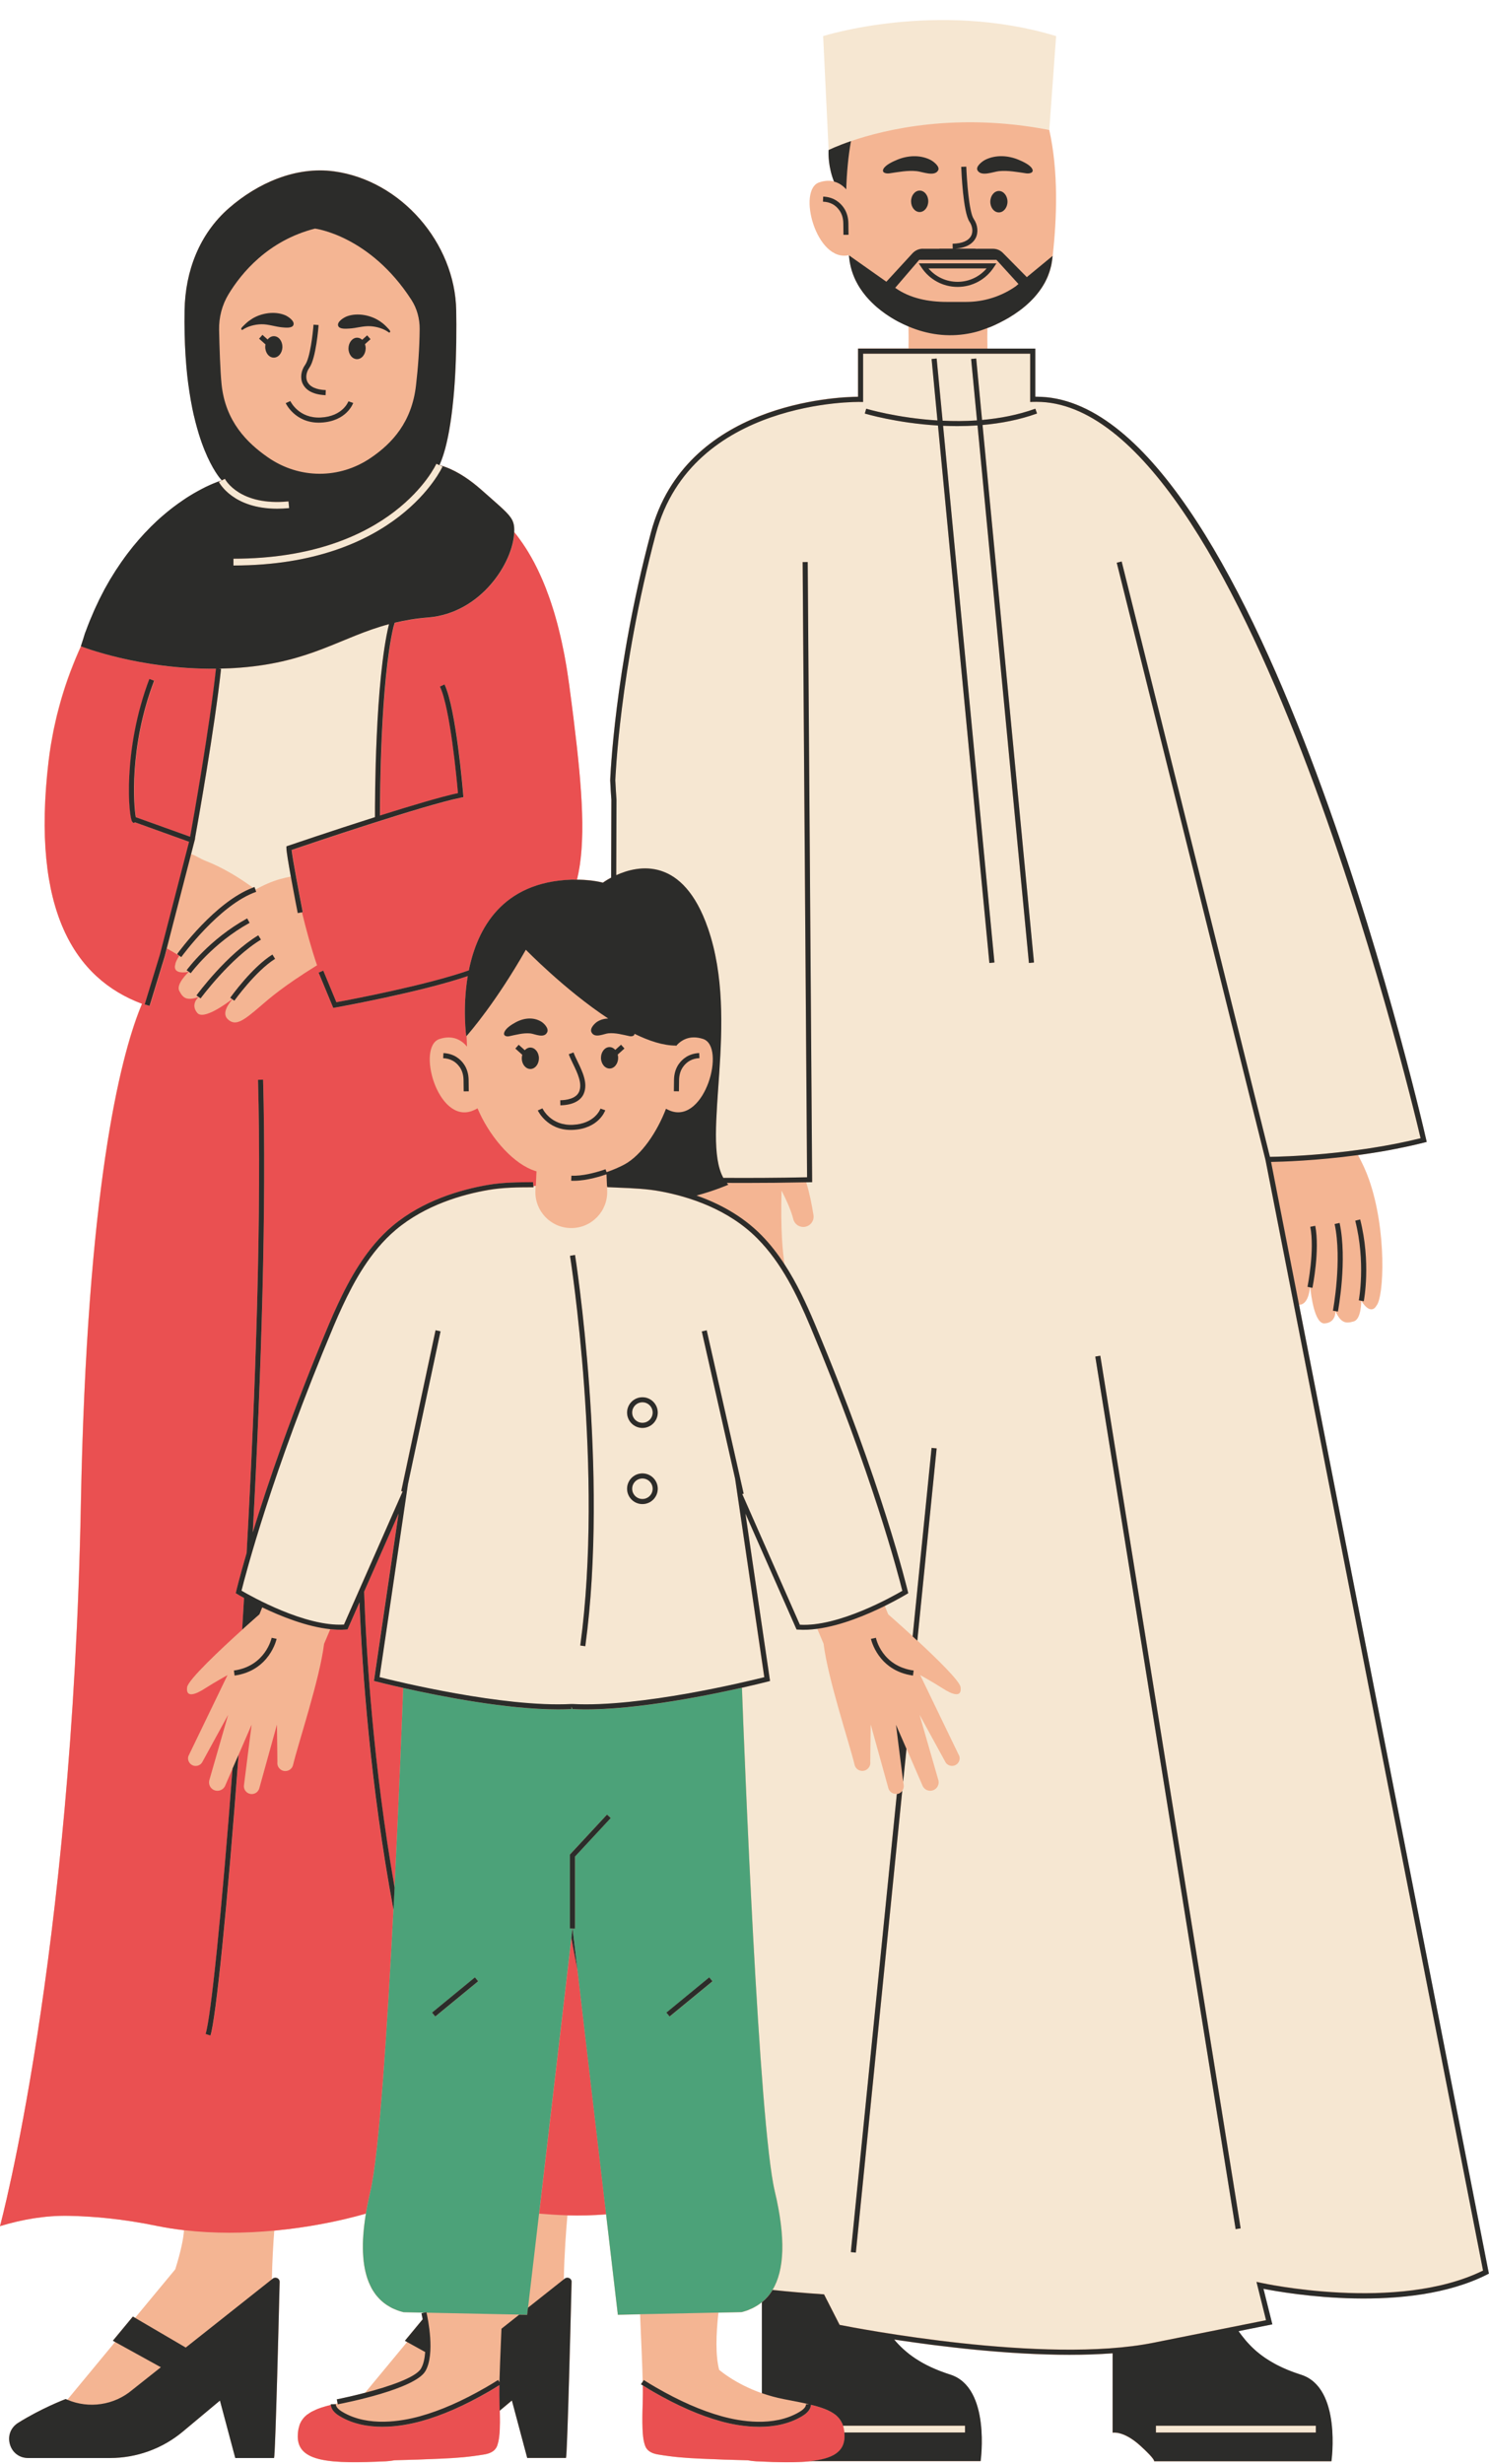 <?xml version="1.0" encoding="UTF-8"?><svg xmlns="http://www.w3.org/2000/svg" xmlns:xlink="http://www.w3.org/1999/xlink" height="504.5" preserveAspectRatio="xMidYMid meet" version="1.0" viewBox="0.0 -4.1 305.0 504.5" width="305.0" zoomAndPan="magnify"><g id="change1_1"><path d="M266.09,263.05c1.74-0.03,2.14-2.57,2.24-3.57l0.06,0.01c0.16,1.62,0.88,7.49,2.94,7.36 c2.39-0.16,2.21-2.51,2.21-2.52c1.15,2.52,2.16,2.57,3.75,2.11c1.59-0.45,1.54-4.21,1.54-4.22c2.06,3.21,3.09,1.03,3.09,1.03 c1.6-1.69,2.17-15.54-1.53-25.95c-0.63-1.78-1.41-3.42-2.23-4.92c4.31-0.58,8.98-1.4,13.58-2.57l0.49-0.12l-0.11-0.5 c-1.43-6.25-35.34-152.07-79.79-152.07c-0.09,0-0.18,0-0.27,0v-9.86h-9.8c-0.04-1.65-0.02-3.14,0-4.2c0.27-0.1,0.54-0.18,0.81-0.3 c0.54-0.23,1.09-0.49,1.63-0.76c5.22-2.59,10.12-6.85,10.84-12.95c0.01-0.11,0.03-0.23,0.04-0.35c0.02-0.15,0.03-0.3,0.05-0.45 c0.85-7.55,1.21-17.28-0.71-25.77l-20.14-9.19L169.73,26.6c0,0-0.26,3,1.11,6.45c-0.83-0.21-1.83-0.21-3.01,0.18 c-4.63,1.5-0.65,16.46,6.07,14.91c0.02,0.23,0.05,0.47,0.07,0.7c0.24,2.19,1.01,4.18,2.13,5.94c0.38,0.59,0.79,1.15,1.24,1.69 c0.67,0.81,1.43,1.56,2.23,2.26c0.54,0.46,1.1,0.9,1.68,1.31c0.87,0.62,1.78,1.18,2.71,1.67c0.7,0.37,1.41,0.7,2.12,1 c0.03,1.07,0.05,2.7,0.01,4.52h-10.34v9.87c-4.46,0.04-35.37,1.32-42.43,27.8c-7.49,28.08-8.33,50.44-8.34,50.7 c0.06,1.41,0.14,2.76,0.24,4.04l-0.05,15.91c-1.05,0.56-1.68,1.03-1.68,1.03c-1.6-0.4-3.38-0.6-5.32-0.61 c2.13-8.73,0.9-21.16-1.6-39.87c-2.19-16.4-6.78-25.84-11.24-31.27c0.1-2.98-0.72-3.35-6.83-8.76c-2.14-1.89-5.25-4.13-8.48-4.96 c2.27-4.96,3.7-15.93,3.43-31.72c-0.24-13.74-11.28-26.58-25.04-28.44c-7.86-1.06-15.66,2.43-21.5,7.52 c-6.09,5.31-8.97,12.95-9.1,20.93c-0.46,26.72,7.64,34.82,7.66,34.85h-0.01c-0.16,0.05-19.85,5.76-28.91,33.94 c-3.07,6.72-5.56,14.58-6.62,23.51c-3.62,30.61,5.39,44.53,19.15,49.66c-0.14,0.32-0.27,0.65-0.41,0.99 c-4.05,10.18-10.9,36.78-12.13,101.59C14.79,397.02,0,451.67,0,451.67c4.57-1.38,9.28-2.2,14.06-2.11c4.77,0.09,10.96,0.59,18,2.05 c1.84,0.38,3.73,0.67,5.63,0.89c-0.12,1.78-0.63,4.29-1.79,8.01l-8.22,9.92l-0.45-0.27l-4.1,4.95l0.46,0.26L13.8,487.2 c-0.05-0.02-0.1-0.03-0.14-0.05l-0.2-0.09l-0.2,0.08c-0.05,0.02-4.8,1.83-9.54,4.8c-1.52,0.95-2.18,2.67-1.68,4.39 c0.49,1.71,1.95,2.81,3.73,2.81h16.77c5.45,0,10.75-1.92,14.93-5.42l7.59-6.34l3.14,11.76h7.94l0.06-0.45 c0.01-0.08,0.28-2.32,1.09-35.55c0.01-0.35-0.18-0.66-0.49-0.82c-0.31-0.15-0.67-0.12-0.94,0.1l-0.17,0.13 c0.07-3.63,0.27-7.11,0.49-9.95c6.9-0.65,13.4-1.94,18.75-3.47c-2.01,12.11,0.96,18.48,7.71,20.17l4.18,0.09l-0.5,0.12 c0,0.02,0.11,0.49,0.25,1.22l-3.64,4.4l0.46,0.26l-8.62,10.41c-2.29,0.6-4.41,1.06-5.78,1.33l0.16,0.83 c-0.3,0.06-0.58,0.13-0.87,0.2h-0.52c0,0.04,0.01,0.08,0.02,0.12c-0.42,0.1-0.81,0.21-1.19,0.32c-0.02,0.01-0.04,0.01-0.06,0.02 c-0.5,0.14-0.96,0.3-1.39,0.46c-0.03,0.01-0.05,0.02-0.08,0.03c-0.43,0.17-0.82,0.34-1.18,0.54c-0.04,0.02-0.09,0.05-0.13,0.07 c-0.33,0.19-0.64,0.38-0.91,0.6c-0.02,0.02-0.04,0.03-0.06,0.04c-0.28,0.23-0.51,0.48-0.73,0.75c-0.04,0.05-0.07,0.1-0.11,0.15 c-0.19,0.26-0.36,0.54-0.49,0.85c-0.01,0.02-0.02,0.03-0.03,0.05c-0.13,0.32-0.23,0.68-0.3,1.05c-0.02,0.09-0.03,0.18-0.05,0.27 c-0.06,0.39-0.1,0.8-0.1,1.26c0,5.31,6.78,5.62,18.07,5.09c0.62-0.03,1.2-0.11,1.76-0.21c3.18-0.08,6.35-0.18,9.53-0.33 c3.4-0.16,5.38-0.3,8.74-0.84c1.19-0.19,2.35-0.63,2.77-1.87c0.38-1.11,0.47-2.32,0.51-3.48c0.01-0.42,0.02-0.81,0.03-1.19 c0-0.07,0-0.13,0-0.2c0-0.31,0-0.62,0-0.92v-0.01c0-0.44-0.01-0.87-0.02-1.3l2.5-2.09l3.14,11.76h7.94l0.06-0.45 c0.01-0.08,0.28-2.32,1.09-35.55c0.01-0.35-0.18-0.66-0.49-0.82c-0.31-0.15-0.67-0.12-0.94,0.1l-0.17,0.13 c0.1-5.12,0.46-9.95,0.74-13.08c2.58,0.07,5.22,0.01,7.91-0.21l2.41,20.57l4.56-0.1c0.26,5.76,0.48,11.17,0.54,13.76l-0.37,0.56 c0.12,0.08,0.25,0.15,0.38,0.23c0.04,2.74-0.07,4.49-0.09,6.49v0.01c0,0.3,0,0.61,0,0.92c0,0.07,0,0.13,0,0.2 c0,0.38,0.01,0.77,0.03,1.19c0.04,1.16,0.13,2.37,0.51,3.48c0.42,1.24,1.58,1.68,2.77,1.87c3.36,0.54,5.35,0.68,8.74,0.84 c3.17,0.15,6.35,0.25,9.53,0.33c0.57,0.1,1.14,0.18,1.76,0.21c4.43,0.21,8.15,0.28,11.05-0.02h34.89c0,0,2.13-15.06-6.2-17.71 c-5.95-1.9-9.18-4.43-11.51-7.2c9.41,1.44,23.13,3.13,35.88,3.13c3.03,0,6.01-0.1,8.86-0.31v16.26c0,0,2.2-0.49,5.67,2.66 c3.16,2.87,2.83,3.19,2.83,3.19h36.32c0,0,2.13-15.06-6.2-17.71c-7.18-2.29-10.4-5.5-12.86-8.96l6.93-1.39l-1.82-7.28 c4.81,0.95,29.62,5.28,45.82-2.93l0.35-0.18L266.09,263.05z M117.04,392.63l0.22-1.9h0.04l0.99,8.45 C117.87,397.14,117.46,394.96,117.04,392.63z M156.06,485.88c-5.55-1.95-8.74-4.79-8.75-4.79c-0.78-3.01-0.64-7.25-0.15-11.69 l4.75-0.1c1.61-0.4,2.99-1.09,4.15-2.03V485.88z" fill="#F4B593"/></g><g id="change2_1"><path d="M236.77,492.54h32.76v1.39h-32.76V492.54z M172.85,493.2c0.02,0.09,0.03,0.18,0.05,0.27 c0.02,0.15,0.05,0.3,0.06,0.47h24.72v-1.39h-24.99C172.75,492.75,172.81,492.97,172.85,493.2z M52.12,177.49l0.17,0.49 c0.02,0.01,0.04,0.03,0.05,0.04c0.85-0.46,1.71-0.9,2.59-1.27c1.55-0.67,3.11-1.1,4.64-1.38c-0.48-2.67-0.9-5.17-0.9-5.81v-0.37 l0.35-0.12c0.15-0.05,8.81-3.01,17.79-5.86c-0.01-3.43,0.03-27.87,2.87-39.51c-9.82,2.62-15.88,7.76-30.41,8.9 c-1.48,0.12-2.94,0.18-4.37,0.21c0,0.01,0,0.01,0,0.02l0.38,0.04c-1.31,12.17-4.78,31.61-5.34,34.71l0.03,0.01l-0.82,3.18 c1.03,0.31,1.78,0.92,2.94,1.37c3.42,1.33,6.77,3.34,9.71,5.49C51.91,177.58,52.02,177.53,52.12,177.49z M174.31,24.79 c7.04-2.41,21.71-5.94,40.61-2.28c0,0,0,0,0.01,0l1.4-19.22c-24.39-7.4-47.72,0-47.72,0l1.12,23.34 C169.73,26.63,171.35,25.81,174.31,24.79z M303.8,460.74c-17.59,8.65-45.31,2.55-45.59,2.49l-0.82-0.18l1.96,7.85l-23.08,4.62 c-22.32,4.46-60.83-2.98-64.27-3.66l-3.19-6.25l-0.3-0.02c-3.61-0.24-7.03-0.54-10.24-0.88c2.43-4.04,2.73-10.64,0.45-20.19 c-3.31-13.86-6.26-90.49-6.73-103.1c3.2-0.72,5.23-1.24,5.3-1.26l0.45-0.12l-5.04-34.27l10.35,23.45l0.12,0.28l0.31,0.02 c1.25,0.09,2.57,0.02,3.92-0.16l1.3,3.08c0.89,7.24,5.33,20.5,6.35,24.78c0.17,0.73,0.81,1.24,1.56,1.25 c0.99,0.01,1.77-0.85,1.65-1.83l0.09-7.68l3.64,13.12c0.24,0.73,0.96,1.17,1.72,1.08l-9.42,93.78l1.04,0.1l9.5-94.54 c0.25-0.35,0.36-0.79,0.27-1.25l-0.08-0.61l0.67-6.71l3.33,7.68c0.4,0.76,1.28,1.11,2.09,0.83c0.91-0.31,1.39-1.31,1.06-2.22 l-3.81-13.24l5.34,9.76c0.4,0.61,1.17,0.86,1.85,0.61c0.77-0.28,1.19-1.11,0.96-1.9l-8.02-16.6c0,0,2.7,1.49,4.62,2.73 c1.92,1.24,3.96,2.01,3.65-0.26c-0.18-1.27-4.82-5.8-8.86-9.54l3.96-39.37l-1.04-0.1l-3.88,38.59c-2.75-2.52-5.01-4.49-5.01-4.49 l-0.69-1.72c2.54-1.25,4.28-2.29,4.47-2.41l0.32-0.2l-0.09-0.37c-0.05-0.22-5.29-22.12-19.04-54.76c-1.74-4.12-3.69-8.34-6.21-12.2 c-0.36-2.62-0.81-6.64-0.6-15.1c1.04,2.03,1.99,4.17,2.41,5.87c0.27,1.06,1.3,1.73,2.38,1.56c1.15-0.19,1.93-1.26,1.75-2.41 c-0.33-2.07-0.79-4.45-1.48-6.71c0.23,0,0.46,0,0.69-0.01l0.51-0.01l-0.91-126.97l-1.04,0.01l0.91,125.95 c-6.23,0.14-12.34,0.15-17.16,0.12c-4.61-8.41,3.45-31.93-3.12-51.03c-5.11-14.86-14.27-13-18.81-10.94l0.05-15.43 c-0.1-1.3-0.18-2.64-0.24-4c0.01-0.22,0.85-22.48,8.3-50.43c7.37-27.62,41.57-27.04,41.93-27.03l0.53,0.01v-9.89h34.22v9.89 l0.54-0.02c0.25-0.01,0.51-0.01,0.76-0.01c42.37,0,76.42,141.21,78.67,150.77c-13.86,3.43-28.29,3.78-30.86,3.81l-30.37-121.89 l-1.01,0.25l30.47,122.28L303.8,460.74z M201.27,82.91c3.7-0.32,7.51-1.03,11.16-2.35l-0.35-0.98c-3.56,1.28-7.28,1.98-10.91,2.3 l-1.2-12.58l-1.04,0.1l1.2,12.57c-2.42,0.16-4.8,0.16-7.04,0.06l-1.22-12.73l-1.04,0.1l1.2,12.58c-8.26-0.51-14.48-2.37-14.59-2.4 l-0.3,0.99c0.11,0.03,6.51,1.95,14.99,2.45l10.52,110.04l1.04-0.1L193.17,83.07c0.96,0.04,1.93,0.07,2.92,0.07 c1.35,0,2.73-0.04,4.13-0.14l10.53,110.06l1.04-0.1L201.27,82.91z M254.14,452.11l-28.75-178.65l-1.03,0.17l28.75,178.65 L254.14,452.11z M156.52,339.32c-3.42,0.86-25.48,6.23-39.25,5.49h-0.31c-13.77,0.74-35.82-4.64-39.25-5.5l5.82-39.53l6.67-31.27 l-1.02-0.22l-7.03,32.94l0.29,0.06l-12.02,27.26c-7.9,0.47-18.96-5.76-20.99-6.94c0.75-3.01,6.16-23.98,18.9-54.23 c0.56-1.33,1.15-2.66,1.76-3.97c2.33-4.97,5.67-11.25,10.96-15.7c6.04-5.08,13.65-7.24,18.98-8.15c3.04-0.52,5.99-0.53,9.12-0.55 h0.09l-0.02-0.27c0.16-0.01,0.33-0.02,0.49-0.03l-0.04,0.94c-0.18,4.19,3.16,7.68,7.35,7.68s7.53-3.49,7.35-7.68l-0.04-0.96 c0.02,0,0.03,0,0.04,0l-0.01,0.28c0.83,0.04,1.66,0.08,2.49,0.11c2.79,0.12,5.67,0.24,8.44,0.75c5.75,1.06,13.88,3.61,19.88,9.69 c4.96,5.02,8.1,11.56,10.76,17.87c12.74,30.24,18.15,51.22,18.9,54.23c-2.03,1.19-13.08,7.42-20.99,6.94l-11.8-26.76l0.29-0.07 l-7.57-33.45l-1.01,0.23l6.83,30.17L156.52,339.32z M117.79,252.84l-1.03,0.17c0.07,0.44,6.95,44.24,2.1,79.79l1.03,0.14 C124.76,297.24,117.86,253.29,117.79,252.84z M134.73,300.7c0-1.73-1.41-3.14-3.14-3.14c-1.73,0-3.14,1.41-3.14,3.14 c0,1.73,1.41,3.14,3.14,3.14C133.32,303.84,134.73,302.43,134.73,300.7z M134.73,285.11c0-1.73-1.41-3.14-3.14-3.14 c-1.73,0-3.14,1.41-3.14,3.14c0,1.73,1.41,3.14,3.14,3.14C133.32,288.25,134.73,286.84,134.73,285.11z M131.59,283 c-1.16,0-2.1,0.94-2.1,2.1c0,1.16,0.94,2.1,2.1,2.1c1.16,0,2.1-0.94,2.1-2.1C133.69,283.95,132.75,283,131.59,283z M131.59,298.6 c-1.16,0-2.1,0.94-2.1,2.1c0,1.16,0.94,2.1,2.1,2.1c1.16,0,2.1-0.94,2.1-2.1C133.69,299.54,132.75,298.6,131.59,298.6z M47.84,111.68c33.56-0.01,42.74-20.06,42.83-20.26l-0.63-0.28l-0.64-0.28c-0.09,0.19-8.95,19.42-41.56,19.43V111.68z M56.78,100.08 c0.78,0,1.6-0.04,2.47-0.12l-0.13-1.38c-9.97,0.97-12.91-4.39-13.03-4.62l-0.62,0.32l-0.61,0.31 C44.98,94.83,47.78,100.08,56.78,100.08z" fill="#F6E7D2"/></g><g id="change3_1"><path d="M118.29,399.18l5.88,50.07c-2.69,0.22-5.33,0.28-7.91,0.21c-1.98-0.06-3.92-0.19-5.83-0.35l6.62-56.49 c0,0.01,0,0.01,0,0.02c0.2,1.15,0.41,2.25,0.61,3.33c0.02,0.07,0.03,0.13,0.04,0.19C117.9,397.2,118.09,398.21,118.29,399.18z M97.81,222.81c-0.31,0.19-0.66,0.37-1.07,0.52c-7.1,2.71-11.49-13.16-6.71-14.71c2.86-0.93,4.65,0.37,5.63,1.56 c-0.04-0.72-0.07-1.45-0.09-2.17c-0.04,0.05-0.07,0.08-0.07,0.08s-0.8-5.72,0.31-12.33c-9.71,3.3-26.32,6.3-27.14,6.44l-0.41,0.07 l-3-7.23l0.96-0.4l2.68,6.46c2.73-0.5,18.33-3.44,27.13-6.52c1.72-8.54,6.82-18.07,21-18.57c0.4-0.01,0.77,0.01,1.16,0.01 c1.86-7.62,1.15-18.07-0.71-33.05c0-0.03-0.01-0.07-0.01-0.1c-0.13-1.06-0.27-2.14-0.41-3.24c0-0.02,0-0.03-0.01-0.05 c-0.15-1.12-0.3-2.27-0.45-3.43c-0.15-1.1-0.31-2.16-0.47-3.2c-0.06-0.34-0.12-0.67-0.17-1c-0.12-0.68-0.24-1.36-0.36-2.02 c-0.07-0.38-0.15-0.75-0.23-1.12c-0.12-0.58-0.24-1.16-0.36-1.73c-0.08-0.38-0.17-0.75-0.26-1.12c-0.13-0.53-0.25-1.05-0.38-1.56 c-0.09-0.36-0.19-0.72-0.28-1.08c-0.13-0.5-0.27-0.98-0.41-1.46c-0.1-0.33-0.2-0.67-0.3-1c-0.15-0.48-0.3-0.94-0.45-1.4 c-0.1-0.3-0.19-0.6-0.3-0.89c-0.17-0.5-0.35-0.97-0.53-1.44c-0.09-0.23-0.17-0.47-0.25-0.69c-0.26-0.66-0.52-1.3-0.79-1.92 c-0.11-0.26-0.23-0.51-0.34-0.76c-0.16-0.36-0.32-0.72-0.49-1.06c-0.14-0.28-0.27-0.55-0.41-0.83c-0.15-0.29-0.29-0.58-0.44-0.86 c-0.15-0.28-0.3-0.55-0.45-0.82c-0.14-0.25-0.28-0.5-0.42-0.73c-0.16-0.27-0.31-0.53-0.47-0.79c-0.13-0.21-0.26-0.42-0.4-0.63 c-0.16-0.26-0.33-0.51-0.5-0.75c-0.12-0.18-0.25-0.36-0.37-0.53c-0.17-0.25-0.35-0.5-0.52-0.73c-0.1-0.14-0.21-0.27-0.31-0.41 c-0.19-0.25-0.39-0.5-0.58-0.74c-0.2,6.17-6.79,16.58-17.64,17.46c-2.53,0.2-4.76,0.59-6.84,1.08c-0.09,0.3-0.19,0.6-0.27,0.91 c-2.61,11.23-2.75,34.29-2.75,38.56c6.25-1.98,12.49-3.84,15.98-4.59c-0.24-2.78-1.61-17.43-3.69-21.8l0.94-0.45 c2.38,4.99,3.77,21.9,3.83,22.62l0.04,0.46l-0.45,0.09c-7.61,1.52-31.45,9.6-34.75,10.72c0.21,2,1.68,9.71,2.28,12.73l-0.18,0.04 c0.85,3.5,1.89,7.34,3.08,10.82c-6.99,4.34-9.68,6.72-11.53,8.31c-3.59,3.09-5.18,4.26-6.78,2.71c-1.29-1.25,0.31-3.3,0.98-4.05 l-0.05-0.04c-1.26,0.96-5.91,4.36-7.17,2.8c-1.47-1.8,0.32-3.24,0.32-3.24c-2.55,0.86-3.26,0.17-3.99-1.26 c-0.73-1.43,1.97-3.9,1.97-3.9c-3.65,0.67-2.78-1.51-2.78-1.51c0.02-0.38,0.32-1.01,0.82-1.77c-0.76-0.46-1.6-0.96-2.53-1.49 l-0.41,1.6l-3.11,10.17l-1-0.3l3.1-10.15l5.99-23.14l-11.02-3.97c-0.02,0.01-0.04,0.02-0.06,0.02l-0.31,0.1l-0.25-0.25 c-0.73-0.77-2.04-14.65,3.51-29.25l0.97,0.37c-5.2,13.65-4.16,25.79-3.75,27.94l11.13,4c0.65-3.6,4.01-22.48,5.29-34.39 c-15.62,0.15-27.58-4.56-27.68-4.6c-0.37,0.81-0.73,1.64-1.08,2.48c-0.03,0.08-0.06,0.16-0.1,0.24c-0.31,0.76-0.62,1.54-0.92,2.32 c-0.06,0.15-0.11,0.3-0.17,0.45c-0.27,0.72-0.53,1.46-0.78,2.2c-0.07,0.21-0.14,0.42-0.21,0.63c-0.23,0.69-0.44,1.4-0.66,2.11 c-0.08,0.26-0.16,0.53-0.23,0.79c-0.19,0.67-0.37,1.36-0.55,2.05c-0.08,0.31-0.16,0.61-0.24,0.92c-0.16,0.67-0.31,1.36-0.46,2.04 c-0.07,0.33-0.15,0.66-0.22,1c-0.14,0.71-0.27,1.44-0.4,2.17c-0.05,0.31-0.12,0.62-0.17,0.94c-0.17,1.05-0.32,2.11-0.45,3.19 c-3.62,30.61,5.39,44.53,19.15,49.66c-0.14,0.32-0.27,0.65-0.41,0.99c-4.05,10.18-10.9,36.78-12.13,101.59 C14.79,397.02,0,451.67,0,451.67c4.57-1.38,9.28-2.2,14.06-2.11c4.77,0.09,10.96,0.59,18,2.05c0.93,0.19,1.87,0.36,2.82,0.51 c0.93,0.15,1.87,0.27,2.81,0.38c6.13,0.72,12.46,0.65,18.5,0.09c0.85-0.08,1.69-0.17,2.53-0.27c0.03,0,0.05-0.01,0.08-0.01 c4.18-0.5,8.17-1.22,11.8-2.07c0.06-0.02,0.13-0.03,0.2-0.05c0.67-0.16,1.32-0.32,1.96-0.49c0.09-0.02,0.18-0.05,0.28-0.07 c0.65-0.17,1.29-0.34,1.91-0.52c0.24-1.45,0.54-2.96,0.92-4.57c1.79-7.51,3.48-33.44,4.72-57.63c-4.75-25.34-6.4-48.87-6.97-62.95 l-2.45,5.56l-0.31,0.02c-1.03,0.08-2.11,0.04-3.21-0.07l-1.27,3c-0.89,7.23-5.34,20.5-6.35,24.78c-0.17,0.73-0.81,1.24-1.56,1.25 c-0.99,0.02-1.77-0.84-1.65-1.83l-0.09-7.68l-3.64,13.12c-0.25,0.75-1,1.2-1.77,1.08c-0.91-0.14-1.51-1.01-1.33-1.91l1.55-12.27 l-2.65,6.11c-2.28,30.92-4.68,54.29-5.77,57.51l-0.99-0.33c1.05-3.1,3.32-25,5.52-54.33l-1.58,3.65c-0.4,0.75-1.29,1.1-2.09,0.83 c-0.91-0.31-1.39-1.31-1.06-2.22l3.81-13.24l-5.34,9.76c-0.4,0.61-1.17,0.86-1.85,0.61c-0.77-0.29-1.19-1.12-0.96-1.9l8.02-16.6 c0,0-2.7,1.49-4.62,2.73c-1.92,1.24-3.96,2.01-3.65-0.26c0.21-1.54,6.97-7.86,11.28-11.76c0.13-2.15,0.27-4.31,0.39-6.49 c-0.78-0.44-1.28-0.74-1.38-0.79l-0.32-0.2l0.09-0.37c0.02-0.08,0.69-2.87,2.14-7.87c1.87-33.89,3.08-70.01,2.33-96.86l1.04-0.03 c0.72,25.75-0.36,60.01-2.11,92.68c2.95-9.63,7.97-24.48,15.63-42.68c0.57-1.35,1.16-2.69,1.78-4.01 c2.37-5.07,5.79-11.48,11.23-16.06c6.22-5.23,14.02-7.45,19.48-8.38c3.12-0.54,6.12-0.55,9.29-0.57l0.07,0.77 c0.16-0.01,0.33-0.02,0.49-0.03l0.13-2.91l0.06-0.02c-0.38-0.14-0.75-0.25-1.13-0.41C104.46,233.51,100.07,228.19,97.81,222.81z M102.4,490.77v-0.01c0-0.44-0.01-0.86-0.02-1.29c-0.01-0.44-0.02-0.88-0.03-1.33c-0.03-1.13-0.05-2.36-0.03-3.91 c-0.73,0.46-1.46,0.91-2.21,1.34c-4.98,2.87-9.49,4.84-13.79,6.04c-1.97,0.55-4.85,1.15-7.95,1.15c-2.9,0-5.99-0.53-8.7-2.14 c-0.45-0.27-1.77-1.06-1.87-2.35c-0.41,0.1-0.82,0.2-1.19,0.31c-0.02,0.01-0.04,0.01-0.06,0.02c-0.5,0.14-0.96,0.3-1.39,0.46 c-0.03,0.01-0.05,0.02-0.08,0.03c-0.25,0.1-0.47,0.21-0.69,0.32c-0.16,0.07-0.33,0.14-0.48,0.22c-0.04,0.02-0.09,0.05-0.13,0.07 c-0.21,0.12-0.39,0.25-0.58,0.38c-0.11,0.07-0.23,0.14-0.33,0.22c-0.02,0.02-0.04,0.03-0.06,0.04c-0.28,0.23-0.51,0.48-0.73,0.75 c-0.04,0.05-0.07,0.1-0.11,0.15c-0.19,0.26-0.36,0.54-0.49,0.85c-0.01,0.02-0.02,0.03-0.03,0.05c-0.08,0.19-0.13,0.42-0.18,0.64 c-0.04,0.14-0.09,0.27-0.12,0.41c-0.02,0.09-0.03,0.18-0.05,0.27c-0.06,0.39-0.1,0.8-0.1,1.26c0,5.31,6.78,5.62,18.07,5.09 c0.62-0.03,1.2-0.11,1.76-0.21c3.18-0.08,6.35-0.18,9.53-0.33c3.4-0.16,5.38-0.3,8.74-0.84c1.19-0.19,2.35-0.63,2.77-1.87 c0.38-1.11,0.47-2.32,0.51-3.48c0.01-0.42,0.02-0.81,0.03-1.18c0-0.07,0-0.13,0-0.2c0-0.01,0-0.01,0-0.02 c-0.01-0.3-0.01-0.61-0.01-0.9V490.77z M172.9,493.47c-0.01-0.09-0.03-0.18-0.05-0.27c-0.07-0.38-0.17-0.73-0.3-1.05 c-0.01-0.02-0.02-0.03-0.03-0.05c-0.13-0.31-0.3-0.59-0.49-0.85c-0.04-0.05-0.07-0.1-0.11-0.15c-0.21-0.27-0.45-0.52-0.73-0.75 c-0.02-0.02-0.04-0.03-0.06-0.04c-0.27-0.22-0.58-0.42-0.91-0.6c-0.04-0.02-0.09-0.05-0.13-0.07c-0.36-0.19-0.75-0.37-1.18-0.54 c-0.03-0.01-0.05-0.02-0.08-0.03c-0.43-0.16-0.89-0.32-1.39-0.46c-0.02-0.01-0.04-0.01-0.06-0.02c-0.4-0.11-0.83-0.22-1.27-0.33 c-0.08,1.3-1.42,2.1-1.87,2.37c-2.71,1.61-5.8,2.14-8.7,2.14c-3.1,0-5.98-0.61-7.95-1.15c-4.3-1.19-8.81-3.17-13.79-6.04 c-0.72-0.41-1.42-0.85-2.12-1.29c0,0.01,0,0.01,0,0.02c0.01,0.38,0.01,0.74,0.01,1.08c0,0.17,0,0.33,0,0.49c0,0.21,0,0.42-0.01,0.61 c0,0.15,0,0.3-0.01,0.44c-0.01,0.31-0.01,0.6-0.02,0.89c0,0.05,0,0.11,0,0.16c-0.01,0.39-0.02,0.76-0.03,1.14 c0,0.11-0.01,0.22-0.01,0.33c0,0.18-0.01,0.37-0.01,0.55c-0.01,0.26-0.01,0.52-0.01,0.78v0.01c0,0.29,0,0.59,0,0.9 c0,0.01,0,0.01,0,0.02c0,0.07,0,0.13,0,0.2c0,0.38,0.01,0.77,0.03,1.18c0.04,1.16,0.13,2.37,0.51,3.48 c0.42,1.24,1.58,1.68,2.77,1.87c3.36,0.54,5.35,0.68,8.74,0.84c3.17,0.15,6.35,0.25,9.53,0.33c0.57,0.1,1.14,0.18,1.76,0.21 c1,0.05,1.96,0.08,2.89,0.12c0.16,0.01,0.31,0.01,0.47,0.02c2.98,0.09,5.56,0.07,7.7-0.15c4.5-0.47,7.01-1.84,7.01-5.07 C173,494.27,172.96,493.86,172.9,493.47z M74.57,321.8c0.46,12.95,1.88,35.65,6.25,60.57c0.93-18.65,1.57-35.46,1.77-40.87 c-3.35-0.75-5.48-1.3-5.55-1.32l-0.45-0.12l5.04-34.27L74.57,321.8z" fill="#EA5051"/></g><g id="change4_1"><path d="M158.7,444.55c-3.3-13.86-6.26-90.5-6.73-103.1c-8.15,1.83-23.93,4.96-34.72,4.37l-0.22-0.52l0.03,0.52 c-0.9,0.05-1.83,0.07-2.79,0.07c-10.46,0-24.16-2.71-31.68-4.39c-0.2,5.41-0.85,22.22-1.77,40.87c-0.07,1.51-0.15,3.03-0.23,4.55 c-1.25,24.19-2.93,50.12-4.72,57.63c-0.38,1.61-0.68,3.12-0.92,4.57c-0.12,0.72-0.22,1.42-0.3,2.1c-0.01,0.06-0.02,0.12-0.02,0.17 c-0.08,0.65-0.14,1.28-0.19,1.9c-0.01,0.07-0.01,0.15-0.02,0.22c-0.04,0.6-0.07,1.19-0.08,1.75c0,0.07,0,0.13,0,0.2 c-0.01,0.57,0,1.13,0.02,1.66c0,0.03,0,0.06,0.01,0.09c0.1,2.27,0.49,4.22,1.14,5.85c0.01,0.02,0.01,0.04,0.02,0.06 c0.13,0.31,0.27,0.6,0.41,0.89c0.06,0.12,0.12,0.25,0.18,0.37c0.13,0.24,0.28,0.47,0.43,0.7c0.09,0.14,0.19,0.29,0.29,0.43 c0.14,0.2,0.29,0.38,0.45,0.56c0.12,0.15,0.25,0.29,0.38,0.43c0.15,0.16,0.31,0.31,0.47,0.46c0.16,0.14,0.32,0.27,0.48,0.4 c0.16,0.12,0.32,0.25,0.48,0.36c0.19,0.13,0.39,0.25,0.6,0.37c0.16,0.09,0.31,0.19,0.48,0.28c0.25,0.13,0.5,0.24,0.76,0.34 c0.14,0.06,0.28,0.13,0.42,0.18c0.41,0.15,0.84,0.29,1.29,0.4l4.18,0.09h0.01l0.5-0.12c0,0.02,0.02,0.07,0.03,0.13l15.49,0.32 l3.5,0.07l1.63,0.03l0.17-1.46l2.26-19.24l6.62-56.49l0.22-1.9h-0.52v-15.14l7.6-8.18l0.76,0.71l-7.32,7.88v14.73h-0.49l0.99,8.45 l5.87,50.07l2.41,20.57l4.56-0.1l16.03-0.34l4.75-0.1c0.43-0.11,0.83-0.24,1.23-0.38c0.24-0.09,0.47-0.19,0.7-0.3 c0.13-0.06,0.26-0.11,0.38-0.17c0.29-0.15,0.58-0.31,0.85-0.48c0.04-0.02,0.08-0.05,0.12-0.07c0.3-0.2,0.59-0.4,0.87-0.63 c0.56-0.45,1.08-0.96,1.53-1.54c0.24-0.31,0.45-0.63,0.66-0.98C160.67,460.7,160.97,454.1,158.7,444.55z M89.17,408.76l-0.66-0.8 l8.78-7.21l0.66,0.8L89.17,408.76z M137.18,408.76l-0.66-0.8l8.78-7.21l0.66,0.8L137.18,408.76z" fill="#4CA279"/></g><g id="change5_1"><path d="M57.28,463.15c-0.81,33.23-1.08,35.47-1.09,35.55l-0.06,0.45h-7.94l-3.14-11.76l-7.59,6.34 c-4.18,3.5-9.48,5.42-14.93,5.42H5.76c-1.78,0-3.24-1.1-3.73-2.81c-0.5-1.72,0.16-3.44,1.68-4.39c4.74-2.97,9.49-4.78,9.54-4.8 l0.2-0.08l0.2,0.09c0.04,0.02,0.09,0.03,0.14,0.05c4.41,1.89,9.61,1.12,13.28-1.99l5.88-4.66l-9.37-5.17l-0.46-0.26l4.1-4.95 l0.45,0.27l10.38,6.08l17.65-13.98l0.17-0.13c0.27-0.22,0.63-0.25,0.94-0.1C57.12,462.47,57.31,462.79,57.28,463.15z M67.29,488.38 c-0.25,0.06-0.49,0.12-0.71,0.19C66.81,488.5,67.05,488.44,67.29,488.38z M116.61,462.32c-0.31-0.15-0.67-0.12-0.94,0.1l-0.17,0.13 l-7.35,5.82l-0.17,1.46l-1.63-0.03l-3.63,2.87c-0.02,0.46-0.04,0.92-0.06,1.37c-0.18,4.12-0.31,7.67-0.36,9.57l-0.28-0.44 c-0.8,0.52-1.63,1.01-2.46,1.49c-4.9,2.83-9.33,4.77-13.55,5.94c-3.66,1.01-10.58,2.25-15.84-0.88c-0.92-0.55-1.37-1.07-1.38-1.59 h-0.52h-0.52c0,0.04,0.01,0.08,0.02,0.12c-0.17,0.04-0.32,0.09-0.48,0.13c0.16-0.04,0.32-0.08,0.48-0.12 c0.1,1.29,1.42,2.08,1.87,2.35c2.71,1.61,5.8,2.14,8.7,2.14c3.1,0,5.98-0.61,7.95-1.15c4.3-1.19,8.81-3.17,13.79-6.04 c0.75-0.43,1.48-0.88,2.21-1.34c-0.02,1.55,0,2.77,0.03,3.91c0.01,0.45,0.02,0.89,0.03,1.33l2.5-2.09l3.14,11.76h7.94l0.06-0.45 c0.01-0.08,0.28-2.32,1.09-35.55C117.12,462.79,116.93,462.47,116.61,462.32z M278.84,262.22l0.51,0.1c0.06-0.32,1.49-8-0.74-16.76 l-1.01,0.26c2.17,8.53,0.75,16.23,0.73,16.31L278.84,262.22z M273.54,264.33l0.51,0.1c0.08-0.43,1.96-10.57,0.35-18.15l-1.02,0.22 c1.57,7.38-0.33,17.64-0.35,17.75L273.54,264.33z M268.32,259.47l0.06,0.01l0.45,0.09c0.06-0.31,1.55-7.71,0.58-12.7l-1.02,0.2 c0.94,4.78-0.56,12.22-0.57,12.29L268.32,259.47z M173.34,34.67c0.1-3.3,0.39-6.65,0.97-9.88c-2.96,1.02-4.58,1.83-4.58,1.83 s0,0.05-0.01,0.12c0,0.01,0,0.02,0,0.02c-0.03,0.64-0.08,3.31,1.11,6.32C171.94,33.36,172.76,34.02,173.34,34.67z M48.87,355.14 l-1.24,2.85c-2.2,29.33-4.47,51.22-5.52,54.33l0.99,0.33C44.19,409.43,46.59,386.06,48.87,355.14z M204.62,35 c-0.97,0-1.76,0.97-1.77,2.19c-0.01,1.21,0.78,2.2,1.75,2.2c0.97,0,1.76-0.97,1.77-2.19C206.37,35.99,205.59,35.01,204.62,35z M188.37,39.31c0.97,0,1.76-0.97,1.77-2.19c0.01-1.21-0.78-2.2-1.75-2.2c-0.97,0-1.76,0.97-1.77,2.19 C186.62,38.32,187.4,39.3,188.37,39.31z M171.96,39c0.5,0.71,0.77,1.62,0.78,2.62l0.03,2.36l1.04-0.01l-0.03-2.36 c-0.02-1.21-0.35-2.32-0.97-3.2c-0.68-0.98-1.96-2.16-4.19-2.26l-0.05,1.04C170.03,37.24,171.17,37.85,171.96,39z M204.63,30.94 c1.87-0.18,3.73,0.18,5.56,0.45c0.67,0.1,1.68-0.11,1.23-0.94c-0.44-0.81-1.9-1.47-2.73-1.82c-2.13-0.91-4.7-1.08-6.83-0.04 c-0.62,0.3-2.08,1.39-1.63,2.19C200.98,32.13,203.48,31.05,204.63,30.94z M182.2,31.39c1.83-0.27,3.69-0.64,5.56-0.45 c1.15,0.11,3.65,1.19,4.4-0.15c0.45-0.8-1.01-1.89-1.63-2.19c-2.13-1.05-4.71-0.87-6.83,0.04c-0.83,0.35-2.29,1.01-2.73,1.82 C180.53,31.29,181.53,31.49,182.2,31.39z M188.2,49.82h15.9l-0.53,0.81c-1.65,2.51-4.42,4.01-7.42,4.01s-5.77-1.5-7.42-4.01 L188.2,49.82z M190.19,50.86c1.48,1.73,3.64,2.74,5.95,2.74s4.47-1.01,5.95-2.74H190.19z M192.49,46.81h2.66l-0.02-1.01 c1.95-0.04,3.26-0.6,3.79-1.62c0.52-1.01,0.15-2.18-0.33-2.88c-1.32-1.94-1.66-10.29-1.7-11.24l1.04-0.04 c0.09,2.49,0.54,9.26,1.52,10.7c0.84,1.23,0.99,2.78,0.39,3.94c-0.47,0.91-1.6,1.98-4.21,2.15h4.06c0.16,0,0.32,0.03,0.48,0.05 l-0.05-0.03h3.27c0.77,0,1.51,0.31,2.05,0.86l4.89,4.95l5.28-4.35c-0.02,0.15-0.03,0.3-0.05,0.45c-0.01,0.08-0.02,0.16-0.03,0.24 c0,0.04-0.01,0.07-0.01,0.11c-0.05,0.4-0.12,0.79-0.2,1.18c-0.03,0.13-0.07,0.25-0.1,0.38c-0.05,0.19-0.1,0.39-0.16,0.58 c-0.02,0.06-0.03,0.11-0.05,0.17c-0.04,0.15-0.1,0.29-0.15,0.44c-0.08,0.21-0.15,0.43-0.24,0.64c-0.06,0.16-0.13,0.31-0.2,0.46 c-0.09,0.2-0.18,0.39-0.28,0.58c-0.08,0.15-0.16,0.31-0.25,0.46c-0.1,0.17-0.2,0.35-0.31,0.52c-0.1,0.16-0.2,0.31-0.3,0.46 c-0.1,0.16-0.22,0.31-0.33,0.47c-0.12,0.15-0.23,0.31-0.35,0.46c-0.11,0.14-0.22,0.28-0.34,0.42c-0.13,0.16-0.26,0.32-0.4,0.47 c-0.1,0.11-0.21,0.23-0.32,0.34c-0.16,0.16-0.32,0.33-0.48,0.49c-0.07,0.07-0.14,0.13-0.21,0.2l-0.01,0.01 c-1.25,1.19-2.68,2.23-4.18,3.12c-0.01,0.01-0.02,0.01-0.03,0.02c-0.31,0.18-0.62,0.35-0.93,0.52c-0.01,0-0.01,0.01-0.02,0.01 c-0.01,0-0.01,0.01-0.02,0.01c-0.32,0.18-0.64,0.34-0.96,0.5c-0.54,0.27-1.09,0.53-1.63,0.76c-0.27,0.12-0.54,0.2-0.81,0.3 c-0.53,0.2-1.07,0.42-1.6,0.58c-0.8,0.25-1.61,0.44-2.42,0.58c-4.1,0.73-8.21,0.19-12.14-1.47c-0.71-0.3-1.42-0.63-2.12-1 c-0.01,0-0.01,0-0.01,0c-0.41-0.22-0.82-0.46-1.22-0.7c-0.01-0.01-0.02-0.01-0.03-0.02c-0.1-0.06-0.19-0.11-0.28-0.17 c-0.4-0.26-0.8-0.51-1.19-0.79c-0.58-0.41-1.14-0.85-1.68-1.31c-0.35-0.3-0.7-0.63-1.03-0.96c-0.09-0.08-0.17-0.17-0.25-0.25 c-0.33-0.34-0.65-0.69-0.95-1.05c-0.45-0.54-0.86-1.1-1.24-1.69c-0.25-0.39-0.48-0.8-0.69-1.21c-0.06-0.1-0.11-0.21-0.16-0.31 c-0.4-0.84-0.73-1.72-0.96-2.64c-0.03-0.12-0.05-0.23-0.08-0.35c-0.11-0.47-0.2-0.94-0.25-1.43c-0.02-0.23-0.05-0.47-0.07-0.7 l7.67,5.41l5.36-5.83c0.55-0.59,1.32-0.93,2.12-0.93v0.01h3.2l-0.01,0.01C192.32,46.83,192.4,46.81,192.49,46.81z M188.29,49.1 l-4.92,5.73c3.02,2.16,6.82,2.88,10.54,2.88h4.02c3.61,0,7.14-1.11,10.1-3.17l0.59-0.49l-4.5-4.94V49.1H188.29z M16.56,128.22 c0.28-0.89,0.58-1.75,0.83-2.64c0.09-0.25,0.19-0.48,0.28-0.73c0.22-0.58,0.43-1.16,0.66-1.72c0.1-0.25,0.21-0.48,0.31-0.73 c0.22-0.54,0.45-1.08,0.68-1.6c0.1-0.24,0.21-0.46,0.32-0.69c0.23-0.51,0.47-1.02,0.71-1.51c0.12-0.24,0.24-0.46,0.36-0.7 c0.23-0.46,0.47-0.93,0.71-1.38c0.11-0.21,0.23-0.4,0.34-0.6c0.26-0.46,0.52-0.93,0.78-1.37c0.1-0.16,0.2-0.32,0.3-0.48 c0.28-0.46,0.57-0.93,0.85-1.37c0.09-0.14,0.18-0.26,0.27-0.4c0.3-0.45,0.6-0.91,0.9-1.34c0.08-0.12,0.16-0.22,0.24-0.33 c0.32-0.45,0.63-0.89,0.95-1.31c0.08-0.11,0.16-0.21,0.24-0.31c0.32-0.42,0.64-0.83,0.96-1.23c0.08-0.09,0.15-0.17,0.22-0.26 c0.33-0.4,0.66-0.79,0.99-1.17c0.06-0.07,0.12-0.13,0.18-0.2c0.34-0.39,0.68-0.77,1.02-1.13c0.06-0.05,0.11-0.1,0.16-0.16 c0.34-0.37,0.69-0.73,1.04-1.08c0.04-0.05,0.09-0.09,0.13-0.13c0.35-0.35,0.71-0.69,1.06-1.02c0.03-0.03,0.07-0.06,0.1-0.09 c0.36-0.34,0.72-0.66,1.08-0.97c0.03-0.02,0.05-0.04,0.08-0.06c0.36-0.32,0.72-0.62,1.08-0.91c0.03-0.02,0.05-0.04,0.08-0.06 c0.35-0.29,0.7-0.57,1.05-0.83c0.02-0.02,0.05-0.03,0.07-0.05c0.35-0.27,0.69-0.52,1.03-0.76c0.02,0,0.03-0.01,0.04-0.02 c0.34-0.25,0.69-0.49,1.02-0.71c0.01-0.01,0.02-0.01,0.03-0.02c0.33-0.23,0.66-0.44,0.98-0.64c0,0,0.01,0,0.02-0.01 c0.32-0.2,0.63-0.39,0.94-0.57c0,0,0.01-0.01,0.02-0.01c0.3-0.17,0.59-0.34,0.88-0.5c0.01-0.01,0.03-0.01,0.04-0.02 c0.28-0.15,0.55-0.3,0.81-0.43c0.01-0.01,0.02-0.01,0.03-0.02c0.26-0.14,0.51-0.26,0.75-0.38c0.01,0,0.01,0,0.01,0 c0.24-0.12,0.48-0.23,0.7-0.33c0.01-0.01,0.03-0.01,0.04-0.02c0.21-0.09,0.41-0.18,0.6-0.26c0.01,0,0.02-0.01,0.03-0.01 c0.19-0.08,0.37-0.16,0.53-0.22c0.01,0,0.02-0.01,0.03-0.01c0.15-0.06,0.3-0.12,0.43-0.17c0.01,0,0.02-0.01,0.03-0.01 c0.12-0.04,0.24-0.09,0.34-0.12c0.02-0.01,0.03-0.01,0.05-0.02c0.09-0.03,0.17-0.06,0.23-0.08c0.02,0,0.03-0.01,0.04-0.01 c0.05-0.02,0.1-0.03,0.13-0.04c0.03-0.01,0.06-0.02,0.06-0.02l-0.61,0.31c0.13,0.24,2.93,5.49,11.93,5.49c0.77,0,1.6-0.04,2.47-0.12 l-0.13-1.38c-9.97,0.98-12.91-4.39-13.03-4.62l-0.62,0.32c-0.01,0-0.04-0.03-0.09-0.09c-0.03-0.03-0.07-0.07-0.11-0.12 c-0.04-0.05-0.09-0.1-0.14-0.17c-0.05-0.06-0.11-0.13-0.17-0.21c-0.01-0.01-0.01-0.01-0.02-0.02c-0.86-1.13-2.63-3.86-4.19-8.89 c0-0.01-0.01-0.02-0.01-0.04c-0.23-0.74-0.45-1.54-0.67-2.38c-0.01-0.04-0.02-0.08-0.03-0.12c-0.1-0.39-0.2-0.79-0.29-1.19 c-0.02-0.06-0.03-0.12-0.05-0.19c-0.1-0.42-0.19-0.86-0.28-1.3c-0.01-0.05-0.02-0.1-0.03-0.16c-0.08-0.43-0.17-0.88-0.25-1.33 c-0.01-0.07-0.03-0.14-0.04-0.22c-0.07-0.41-0.14-0.85-0.21-1.28c-0.02-0.13-0.04-0.24-0.06-0.37c-0.06-0.41-0.12-0.83-0.18-1.26 c-0.02-0.16-0.05-0.32-0.07-0.48c-0.06-0.46-0.12-0.93-0.17-1.4c-0.01-0.15-0.03-0.29-0.05-0.44c-0.04-0.45-0.09-0.91-0.13-1.38 c-0.01-0.19-0.03-0.37-0.05-0.56c-0.04-0.53-0.08-1.08-0.12-1.63c-0.01-0.14-0.02-0.27-0.03-0.41c-0.03-0.5-0.05-1.02-0.08-1.53 c-0.01-0.2-0.02-0.4-0.03-0.61c-0.02-0.52-0.03-1.06-0.05-1.6c-0.01-0.22-0.02-0.42-0.02-0.64c-0.01-0.51-0.02-1.05-0.02-1.58 c0-0.25-0.01-0.5-0.01-0.76c0-0.8,0.01-1.61,0.02-2.45c0.13-7.98,3.01-15.62,9.1-20.93c5.84-5.09,13.64-8.58,21.5-7.52 c13.76,1.86,24.8,14.7,25.04,28.44c0.02,0.98,0.03,1.95,0.03,2.9c0.02,5.17-0.15,9.76-0.48,13.75c-0.4,4.79-1.01,8.71-1.8,11.65 c0,0.01-0.01,0.03-0.01,0.04c-0.2,0.73-0.41,1.4-0.63,2.01c-0.12,0.35-0.26,0.69-0.39,1c-0.05,0.12-0.1,0.25-0.15,0.36l-0.64-0.28 c-0.09,0.19-8.96,19.42-41.56,19.43v1.39c33.57-0.01,42.74-20.06,42.83-20.26l-0.63-0.28c0.02,0,0.04,0.01,0.07,0.02 c2.8,0.74,5.51,2.53,7.56,4.22c0.3,0.24,0.58,0.48,0.85,0.72c6.11,5.41,6.93,5.78,6.83,8.76c-0.2,6.18-6.79,16.59-17.64,17.46 c-2.54,0.2-4.77,0.59-6.84,1.08c-0.09,0.3-0.18,0.6-0.27,0.91c-2.61,11.23-2.75,34.29-2.75,38.56c6.25-1.97,12.49-3.84,15.98-4.59 c-0.24-2.78-1.61-17.43-3.69-21.8l0.94-0.45c2.38,4.99,3.77,21.9,3.83,22.62l0.04,0.46l-0.45,0.09c-7.61,1.52-31.45,9.6-34.75,10.72 c0.22,2,1.69,9.71,2.28,12.73l-0.18,0.04l-0.84,0.16c-0.13-0.67-0.83-4.21-1.42-7.49c-0.48-2.67-0.9-5.17-0.9-5.81v-0.37l0.35-0.12 c0.16-0.05,8.82-3.01,17.79-5.86c-0.01-3.44,0.03-27.87,2.87-39.51c-9.82,2.62-15.89,7.76-30.41,8.9c-1.49,0.12-2.94,0.18-4.37,0.21 c0,0.01,0,0.01,0,0.02l0.38,0.04c-1.31,12.17-4.78,31.61-5.34,34.71l0.03,0.01l-0.82,3.18l-4.99,19.31l-0.41,1.6l-3.11,10.17l-1-0.3 l3.1-10.15l5.99-23.14l-11.02-3.97c-0.02,0.01-0.04,0.01-0.06,0.02l-0.31,0.1l-0.25-0.25c-0.73-0.77-2.05-14.65,3.51-29.25 l0.97,0.37c-5.2,13.65-4.16,25.79-3.75,27.94l11.13,4c0.65-3.6,4-22.47,5.29-34.39C28.62,132.97,16.65,128.26,16.56,128.22z M75.94,89.65c4.36-2.96,8.41-7.3,9.27-14.84c0.41-3.55,0.72-7.5,0.75-11.52c0.02-2.12-0.54-4.22-1.69-6 C75.74,44.08,64.52,42.7,64.52,42.7c-9.63,2.46-15.08,9.11-17.7,13.43c-1.34,2.2-1.99,4.74-1.94,7.31 c0.07,3.35,0.22,8.38,0.51,11.18c0.79,7.54,5.18,11.93,9.51,14.93C61.29,93.98,69.51,94.02,75.94,89.65z M60.09,62.47 c0.37-0.84-1.11-1.8-1.72-2.05c-2.1-0.86-4.85-0.44-6.74,0.75c-0.45,0.28-0.89,0.6-1.28,0.97c-0.18,0.17-0.36,0.33-0.53,0.51 c-0.12,0.12-0.46,0.42-0.41,0.63c0.03,0.08,0.17,0.22,0.24,0.17c1.1-0.76,2.54-1.13,3.87-1.16c1.48-0.03,2.88,0.52,4.35,0.64 C58.42,62.97,59.8,63.15,60.09,62.47z M71.5,63.17c1.47-0.07,2.89-0.57,4.37-0.48c1.32,0.08,2.75,0.5,3.82,1.3 c0.07,0.05,0.21-0.08,0.24-0.16c0.05-0.2-0.28-0.52-0.39-0.64c-0.16-0.18-0.34-0.35-0.51-0.53c-0.38-0.38-0.8-0.71-1.25-1.01 c-1.85-1.25-4.58-1.77-6.71-0.99c-0.62,0.23-2.13,1.13-1.79,1.98C69.55,63.33,70.93,63.2,71.5,63.17z M56.12,64.73 c-0.51-0.01-0.97,0.26-1.3,0.68l-1.06-0.95l-0.69,0.78l1.31,1.17c-0.03,0.16-0.05,0.32-0.05,0.48c-0.02,1.21,0.75,2.21,1.72,2.23 c0.97,0.02,1.77-0.95,1.8-2.16C57.86,65.74,57.09,64.74,56.12,64.73z M66.69,76.81l0.04-1.04c-1.95-0.08-3.25-0.67-3.76-1.7 c-0.5-1.02-0.1-2.18,0.39-2.87c1.39-1.95,1.88-8.47,1.9-8.75l-1.04-0.08c-0.13,1.8-0.7,6.8-1.71,8.22 c-0.87,1.21-1.06,2.76-0.48,3.93C62.52,75.5,63.71,76.68,66.69,76.81z M75.2,64.56l-1.01,0.91c-0.28-0.26-0.63-0.42-1.01-0.43 c-0.97-0.02-1.77,0.95-1.8,2.16c-0.02,1.21,0.75,2.21,1.72,2.23c0.97,0.02,1.77-0.95,1.8-2.16c0.01-0.32-0.05-0.63-0.14-0.91 l1.14-1.02L75.2,64.56z M52.3,177.99l-0.17-0.49c-0.11,0.04-0.21,0.09-0.32,0.13c-7.74,2.91-15.21,13.16-15.53,13.61l0.43,0.31 l0.42,0.3c0.08-0.11,7.8-10.73,15.35-13.36l-0.15-0.43c0.01-0.01,0.02-0.01,0.03-0.02C52.33,178.01,52.31,178,52.3,177.99z M39.07,195.15c0.04-0.06,4.56-6.19,12.06-10.31l-0.5-0.91c-7.71,4.24-12.21,10.35-12.4,10.61l0.42,0.3L39.07,195.15z M41.09,200.31 c0.06-0.08,6.08-8.24,12.36-12.03l-0.54-0.89c-6.46,3.9-12.42,11.97-12.67,12.31l0.43,0.3L41.09,200.31z M56.35,192.21l-0.55-0.88 c-4.2,2.62-8.46,8.6-8.64,8.85l0.37,0.26l0.05,0.04l0.42,0.3C48.05,200.72,52.34,194.72,56.35,192.21z M184.42,356.07l0.58,4.61 l0.68-6.71l-0.85-1.96l-1.3-2.98L184.42,356.07z M172.68,492.53L172.68,492.53c0.07,0.21,0.13,0.43,0.17,0.66 C172.81,492.96,172.75,492.74,172.68,492.53z M304.98,461.39l-0.35,0.18c-16.2,8.21-41.01,3.88-45.82,2.93l1.82,7.28l-6.93,1.39 c0.42,0.59,0.86,1.17,1.34,1.74c0.06,0.07,0.11,0.14,0.17,0.21c0.11,0.13,0.23,0.26,0.35,0.39c0.09,0.09,0.17,0.19,0.26,0.28 c0.11,0.12,0.22,0.24,0.34,0.36c0.1,0.1,0.2,0.21,0.31,0.31c0.11,0.11,0.23,0.22,0.35,0.33s0.24,0.22,0.36,0.33 c0.12,0.1,0.24,0.21,0.36,0.31c0.14,0.12,0.29,0.23,0.44,0.35c0.11,0.09,0.22,0.18,0.34,0.27c0.26,0.2,0.54,0.39,0.82,0.59 c0.08,0.05,0.17,0.11,0.25,0.16c0.22,0.14,0.44,0.29,0.67,0.43c0.12,0.07,0.25,0.15,0.38,0.22c0.2,0.12,0.41,0.24,0.62,0.36 c0.14,0.08,0.28,0.15,0.43,0.23c0.21,0.11,0.43,0.22,0.66,0.33c0.15,0.07,0.3,0.15,0.46,0.22c0.24,0.11,0.49,0.22,0.74,0.33 c0.15,0.07,0.31,0.13,0.47,0.2c0.28,0.11,0.57,0.23,0.87,0.34c0.14,0.05,0.28,0.11,0.43,0.16c0.46,0.16,0.92,0.32,1.41,0.48 c8.33,2.65,6.2,17.71,6.2,17.71h-36.32c0,0,0.33-0.32-2.83-3.19c-3.47-3.15-5.67-2.66-5.67-2.66V477.7 c-2.85,0.21-5.83,0.31-8.86,0.31c-0.75,0-1.51-0.01-2.26-0.02c-0.25-0.01-0.51-0.02-0.76-0.02c-0.51-0.01-1.01-0.03-1.52-0.04 c-0.3-0.01-0.59-0.02-0.89-0.03c-0.47-0.01-0.94-0.03-1.41-0.05c-0.31-0.01-0.61-0.03-0.92-0.04c-0.46-0.02-0.93-0.05-1.39-0.07 c-0.3-0.02-0.6-0.03-0.9-0.05c-0.49-0.03-0.98-0.06-1.47-0.09c-0.27-0.02-0.53-0.03-0.8-0.05c-0.58-0.04-1.16-0.09-1.74-0.13 c-0.17-0.02-0.34-0.03-0.51-0.04c-0.76-0.06-1.51-0.12-2.26-0.19c-0.12-0.01-0.24-0.02-0.37-0.03c-0.62-0.05-1.23-0.11-1.84-0.17 c-0.23-0.02-0.46-0.05-0.69-0.07c-0.51-0.05-1.02-0.1-1.52-0.15c-0.23-0.03-0.47-0.05-0.71-0.08c-0.49-0.05-0.98-0.11-1.47-0.16 c-0.22-0.03-0.45-0.05-0.67-0.08c-0.51-0.06-1.02-0.12-1.52-0.18c-0.18-0.02-0.36-0.04-0.54-0.06c-0.61-0.07-1.21-0.14-1.8-0.22 c-0.06,0-0.13-0.01-0.19-0.02c-2.09-0.27-4.07-0.55-5.92-0.82c-0.01,0-0.02,0-0.03,0c-0.61-0.09-1.21-0.18-1.79-0.27 c0.56,0.68,1.19,1.34,1.89,1.98c0.04,0.03,0.08,0.07,0.12,0.1c0.33,0.3,0.68,0.6,1.06,0.89c0.01,0.01,0.02,0.02,0.03,0.03 c0.38,0.29,0.79,0.58,1.22,0.87c0.07,0.05,0.15,0.09,0.22,0.14c0.37,0.24,0.75,0.47,1.15,0.7c0.09,0.05,0.18,0.11,0.28,0.16 c0.48,0.26,0.97,0.51,1.5,0.76c0.08,0.04,0.17,0.07,0.25,0.11c0.46,0.21,0.93,0.41,1.43,0.61c0.15,0.06,0.31,0.12,0.47,0.18 c0.6,0.22,1.22,0.45,1.89,0.66c8.33,2.65,6.2,17.71,6.2,17.71h-34.89c4.49-0.47,7.01-1.84,7.01-5.07c0-0.46-0.04-0.87-0.1-1.26 c0.02,0.16,0.05,0.31,0.06,0.47h24.72v-1.39h-24.99c-0.04-0.13-0.08-0.27-0.13-0.39c-0.01-0.02-0.02-0.03-0.03-0.05 c-0.13-0.31-0.3-0.59-0.49-0.85c-0.04-0.05-0.07-0.1-0.11-0.15c-0.22-0.27-0.45-0.52-0.73-0.75c-0.02-0.01-0.04-0.02-0.06-0.04 c-0.27-0.22-0.58-0.41-0.91-0.6c-0.04-0.02-0.09-0.05-0.13-0.07c-0.36-0.2-0.75-0.37-1.18-0.54c-0.03-0.01-0.05-0.02-0.08-0.03 c-0.43-0.16-0.89-0.32-1.39-0.46c-0.02-0.01-0.04-0.01-0.06-0.02c-0.4-0.12-0.83-0.22-1.27-0.33c-0.08,1.3-1.42,2.1-1.87,2.37 c-2.71,1.61-5.8,2.14-8.7,2.14c-3.1,0-5.98-0.6-7.95-1.15c-4.3-1.2-8.81-3.17-13.79-6.04c-0.71-0.41-1.42-0.85-2.12-1.29 c-0.13-0.08-0.26-0.15-0.38-0.23l0.37-0.56l0.2-0.31c0.81,0.52,1.63,1.01,2.46,1.49c4.9,2.83,9.33,4.77,13.55,5.94 c3.65,1.01,10.57,2.25,15.84-0.88c0.93-0.55,1.38-1.07,1.38-1.59h0.61c-1.48-0.35-3.17-0.67-5.11-1.04 c-1.65-0.32-3.16-0.75-4.54-1.23v-18.61c0.56-0.45,1.08-0.96,1.53-1.54c0.24-0.31,0.45-0.64,0.66-0.98 c3.2,0.34,6.63,0.64,10.24,0.88l0.3,0.02l3.19,6.25c3.44,0.68,41.96,8.12,64.27,3.66l23.08-4.62l-1.96-7.85l0.82,0.18 c0.28,0.07,28,6.16,45.59-2.49l-44.56-227.38l-30.47-122.28l1.01-0.25l30.37,121.89c2.57-0.03,17.01-0.38,30.86-3.81 c-2.25-9.56-36.3-150.77-78.67-150.77c-0.25,0-0.5,0-0.76,0.01l-0.54,0.02v-9.89H176.8v9.89l-0.53-0.01 c-0.36-0.01-34.57-0.59-41.93,27.03c-7.45,27.96-8.29,50.21-8.3,50.43c0.06,1.36,0.15,2.7,0.24,4l-0.05,15.43 c4.54-2.07,13.7-3.92,18.81,10.94c6.57,19.09-1.49,42.62,3.12,51.03c4.82,0.03,10.94,0.02,17.16-0.12l-0.91-125.95l1.04-0.01 l0.91,126.97l-0.51,0.01c-0.23,0-0.46,0-0.69,0.01c-4.37,0.09-8.69,0.13-12.53,0.13c-1.31,0-2.56,0-3.75-0.01 c0.1,0.12,0.2,0.26,0.31,0.37c0,0-2.73,1.21-6.51,2.22c4.5,1.58,9.32,4.09,13.26,8.09c1.81,1.83,3.37,3.86,4.76,5.99 c2.52,3.86,4.47,8.07,6.21,12.2c13.75,32.64,18.99,54.54,19.04,54.76l0.09,0.37l-0.32,0.2c-0.19,0.11-1.93,1.15-4.47,2.41 c-3.63,1.8-8.92,4.03-13.86,4.69c-1.35,0.18-2.67,0.26-3.92,0.16l-0.31-0.02l-0.12-0.28l-10.35-23.45l5.04,34.27l-0.45,0.12 c-0.07,0.02-2.09,0.54-5.3,1.26c-8.15,1.83-23.93,4.95-34.72,4.37l-0.22-0.52l0.03,0.52c-0.9,0.05-1.83,0.07-2.79,0.07 c-10.46,0-24.16-2.7-31.68-4.39c-3.35-0.75-5.48-1.3-5.55-1.32l-0.45-0.12l5.04-34.27l-7.06,16c0.46,12.96,1.88,35.65,6.25,60.57 c-0.07,1.51-0.15,3.02-0.23,4.55c-4.75-25.35-6.4-48.88-6.97-62.95l-2.45,5.56l-0.31,0.02c-1.03,0.08-2.11,0.04-3.21-0.07 c-4.85-0.51-10.16-2.65-13.95-4.47l-0.57,1.42c0,0-0.99,0.86-2.45,2.17c-0.34,0.3-0.7,0.63-1.09,0.98c0.13-2.14,0.26-4.31,0.39-6.49 c-0.79-0.43-1.28-0.73-1.38-0.79l-0.32-0.2l0.09-0.37c0.01-0.08,0.68-2.87,2.14-7.87c1.88-33.89,3.08-70,2.33-96.86l1.04-0.03 c0.72,25.75-0.36,60.01-2.11,92.68c2.95-9.63,7.97-24.48,15.63-42.68c0.57-1.35,1.16-2.68,1.78-4.01 c2.37-5.07,5.79-11.48,11.23-16.06c6.22-5.23,14.03-7.44,19.48-8.38c3.12-0.54,6.12-0.55,9.29-0.57l0.07,0.77l0.02,0.27h-0.09 c-3.13,0.01-6.08,0.03-9.12,0.55c-5.32,0.91-12.94,3.07-18.98,8.15c-5.29,4.45-8.64,10.73-10.96,15.7c-0.61,1.31-1.2,2.64-1.76,3.97 c-12.74,30.25-18.15,51.22-18.9,54.23c2.03,1.19,13.09,7.41,20.99,6.94l12.02-27.26l-0.29-0.06l7.03-32.94l1.02,0.22l-6.67,31.27 l-5.82,39.53c3.42,0.87,25.48,6.24,39.25,5.5h0.31c13.77,0.74,35.82-4.63,39.25-5.49l-5.98-40.62l-6.83-30.17l1.01-0.23l7.57,33.45 l-0.29,0.07l11.8,26.76c7.9,0.48,18.96-5.76,20.99-6.94c-0.75-3.01-6.16-23.99-18.9-54.23c-2.66-6.32-5.8-12.85-10.76-17.87 c-6-6.08-14.12-8.62-19.88-9.69c-2.78-0.52-5.66-0.64-8.44-0.75c-0.83-0.03-1.66-0.07-2.49-0.11l0.01-0.28c-0.02,0-0.03,0-0.04,0 l-0.1-2.35c-0.73,0.26-3.9,1.33-6.68,1.33c-0.19,0-0.38,0-0.56-0.01l0.06-1.04c2.21,0.13,4.95-0.65,6.24-1.06 c0.45-0.14,0.73-0.25,0.74-0.25l0.18,0.49l0.04,0.1c1.22-0.42,2.43-0.92,3.62-1.55c3.52-1.88,6.74-6.7,8.55-11.43 c0.26,0.15,0.55,0.29,0.88,0.42c7.1,2.71,11.48-13.16,6.71-14.71c-2.79-0.91-4.57,0.31-5.56,1.47c0.01-0.04,0.01-0.07,0.01-0.11 c-2.57,0.01-5.49-0.94-8.49-2.41c-0.02,0.47-0.6,0.57-1.02,0.48c-1.44-0.31-2.9-0.72-4.36-0.58c-0.9,0.09-2.83,1.11-3.45-0.25 c-0.37-0.81,0.75-1.86,1.23-2.15c0.69-0.42,1.44-0.61,2.21-0.63c-8.83-5.81-16.87-14.08-16.87-14.08 c-6.13,10.76-11.48,16.91-12.14,17.65c-0.05,0.05-0.07,0.08-0.07,0.08s-0.8-5.72,0.31-12.33c-9.72,3.3-26.32,6.29-27.14,6.44 l-0.41,0.07l-3-7.23l0.96-0.4l2.68,6.46c2.73-0.5,18.33-3.44,27.13-6.52c1.72-8.54,6.82-18.07,21-18.57 c0.4-0.01,0.77,0.01,1.16,0.01c0.93,0,1.81,0.06,2.66,0.15c0.06,0.01,0.13,0.01,0.19,0.02c0.86,0.1,1.68,0.25,2.46,0.44 c0,0,0.63-0.47,1.68-1.03l0.05-15.91c-0.1-1.28-0.18-2.63-0.24-4.04c0.01-0.26,0.85-22.62,8.34-50.7 c7.06-26.48,37.97-27.76,42.43-27.8v-9.87h10.34h16.17h9.8v9.86c0.09,0,0.18,0,0.27,0c44.45,0,78.36,145.82,79.79,152.07l0.11,0.5 l-0.49,0.12c-1.05,0.27-2.1,0.51-3.15,0.74c-0.28,0.06-0.56,0.12-0.84,0.18c-0.85,0.18-1.69,0.35-2.53,0.51 c-0.2,0.04-0.41,0.08-0.61,0.12c-2.2,0.4-4.37,0.74-6.45,1.02c-8.58,1.16-15.71,1.37-17.81,1.4l5.73,29.26L304.98,461.39z M236.77,492.54v1.39h32.76v-1.39H236.77z M177.14,80.57c0.11,0.03,6.51,1.95,14.99,2.45l10.53,110.04l1.04-0.1L193.18,83.07 c0.95,0.04,1.92,0.07,2.92,0.07c1.35,0,2.73-0.05,4.13-0.14l10.53,110.06l1.04-0.1L201.26,82.91c3.71-0.33,7.51-1.04,11.16-2.35 l-0.35-0.98c-3.57,1.28-7.29,1.98-10.91,2.3l-1.2-12.58l-1.04,0.1l1.2,12.57c-2.43,0.17-4.8,0.17-7.04,0.06l-1.22-12.73l-1.04,0.1 l1.2,12.58c-8.25-0.51-14.48-2.37-14.59-2.4L177.14,80.57z M254.13,452.12l-28.75-178.65l-1.03,0.17l28.75,178.65L254.13,452.12z M175.31,457.09l9.5-94.54c-0.24,0.34-0.61,0.59-1.06,0.66c-0.02,0-0.03,0-0.05,0l-9.42,93.78L175.31,457.09z M191.86,292.44 l-1.04-0.1l-3.88,38.59c0.31,0.29,0.63,0.58,0.96,0.88L191.86,292.44z M61.26,492.79c-0.04,0.14-0.1,0.26-0.12,0.41 C61.17,493.05,61.22,492.93,61.26,492.79z M61.47,492.09c0.09-0.21,0.22-0.4,0.34-0.59C61.68,491.69,61.56,491.88,61.47,492.09z M62.55,490.59c-0.17,0.16-0.34,0.32-0.48,0.5C62.21,490.91,62.39,490.75,62.55,490.59z M66.54,488.6c-0.5,0.14-0.97,0.29-1.39,0.46 C65.58,488.9,66.04,488.74,66.54,488.6z M56.66,331.43l-1.02-0.21c-0.01,0.06-1.24,5.79-7.73,6.7l0.14,1.03 C55.26,337.94,56.65,331.49,56.66,331.43z M179.42,331.22l-1.02,0.21c0.01,0.07,1.39,6.51,8.61,7.52l0.14-1.03 C180.68,337.01,179.46,331.46,179.42,331.22z M117.78,390.73V376l7.32-7.88l-0.76-0.71l-7.6,8.18v15.14h0.52l-0.22,1.9 c0,0.01,0,0.01,0,0.02c0.2,1.14,0.41,2.25,0.61,3.33c0.01,0.06,0.02,0.12,0.04,0.19c0.2,1.03,0.4,2.04,0.59,3.01l-0.99-8.43h0.49 V390.73z M118.28,399.19c0,0,0-0.01,0-0.01l0,0.02C118.28,399.19,118.28,399.19,118.28,399.19z M97.28,400.74l-8.78,7.21l0.66,0.8 l8.78-7.21L97.28,400.74z M145.28,400.74l-8.78,7.21l0.66,0.8l8.78-7.21L145.28,400.74z M108.64,214.76c0.97,0,1.75-0.99,1.75-2.2 c-0.01-1.21-0.8-2.19-1.77-2.19c-0.43,0-0.82,0.21-1.13,0.54l-1.24-1.11l-0.69,0.78l1.42,1.27c-0.06,0.23-0.1,0.47-0.1,0.73 C106.88,213.78,107.67,214.76,108.64,214.76z M114.76,221.16l0.02,1.04c2.48-0.05,4.19-0.91,4.81-2.42c0.86-2.11-0.27-4.44-1.26-6.5 c-0.33-0.68-0.64-1.32-0.85-1.9l-0.98,0.36c0.23,0.63,0.55,1.29,0.89,2c0.9,1.86,1.92,3.97,1.24,5.65 C118.01,220.88,115.94,221.14,114.76,221.16z M139.89,214.36c0.8-1.14,1.94-1.76,3.38-1.82l-0.05-1.04 c-2.22,0.1-3.51,1.29-4.19,2.26c-0.62,0.88-0.95,1.99-0.97,3.2l-0.03,2.36l1.04,0.01l0.03-2.36 C139.12,215.98,139.39,215.07,139.89,214.36z M94.95,216.98l0.03,2.36l1.04-0.01l-0.03-2.36c-0.02-1.21-0.35-2.32-0.97-3.2 c-0.68-0.98-1.96-2.16-4.19-2.26l-0.05,1.04c1.45,0.07,2.58,0.68,3.38,1.82C94.66,215.07,94.93,215.98,94.95,216.98z M111.11,222.82 l-0.95,0.43c0.02,0.04,1.86,3.99,6.76,3.99c0.15,0,0.31,0,0.46-0.01c5.25-0.26,6.55-3.87,6.6-4.02l-0.98-0.34 c-0.04,0.13-1.15,3.1-5.67,3.32C112.85,226.41,111.18,222.97,111.11,222.82z M110.87,205.07c-1.65-1-3.66-0.76-5.35,0.2 c-0.66,0.37-1.82,1.06-2.18,1.88c-0.37,0.84,0.41,1.02,0.94,0.91c1.44-0.31,2.91-0.72,4.36-0.58c0.9,0.09,2.83,1.1,3.45-0.25 C112.47,206.4,111.35,205.35,110.87,205.07z M74.77,485.79c-1.11,0.29-2.18,0.55-3.14,0.77c-0.08,0.02-0.15,0.03-0.23,0.05 c-0.38,0.09-0.74,0.16-1.08,0.24c-0.09,0.02-0.18,0.04-0.26,0.06c-0.39,0.08-0.75,0.15-1.07,0.22l0.16,0.83l0.04,0.19 c1.61-0.31,15.78-3.12,17.94-6.79c2.06-3.51,0.49-10.87,0.24-11.95c-0.01-0.06-0.03-0.11-0.03-0.13l-0.5,0.12h-0.01l-0.5,0.12 c0,0.02,0.11,0.49,0.25,1.22l-3.64,4.4l0.46,0.26l3.69,2.04c-0.09,1.3-0.34,2.51-0.86,3.4C85.13,482.69,79.57,484.54,74.77,485.79z M119.89,332.94c4.87-35.7-2.03-79.66-2.1-80.1l-1.03,0.17c0.07,0.44,6.94,44.24,2.1,79.79L119.89,332.94z M128.45,285.11 c0-1.73,1.41-3.14,3.14-3.14c1.73,0,3.14,1.41,3.14,3.14c0,1.73-1.41,3.14-3.14,3.14C129.86,288.25,128.45,286.84,128.45,285.11z M129.49,285.1c0,1.16,0.94,2.1,2.1,2.1c1.16,0,2.1-0.94,2.1-2.1c0-1.16-0.94-2.1-2.1-2.1C130.43,283,129.49,283.95,129.49,285.1z M128.45,300.7c0-1.73,1.41-3.14,3.14-3.14c1.73,0,3.14,1.41,3.14,3.14c0,1.73-1.41,3.14-3.14,3.14 C129.86,303.84,128.45,302.43,128.45,300.7z M129.49,300.7c0,1.16,0.94,2.1,2.1,2.1c1.16,0,2.1-0.94,2.1-2.1 c0-1.16-0.94-2.1-2.1-2.1C130.43,298.6,129.49,299.54,129.49,300.7z M72.35,78.4l-0.98-0.34c-0.01,0.03-1.12,3.09-5.67,3.32 c-4.48,0.22-6.16-3.22-6.23-3.37l-0.95,0.43c0.02,0.04,1.86,3.99,6.76,3.99c0.15,0,0.31,0,0.46-0.01 C70.99,82.16,72.29,78.55,72.35,78.4z M127.21,209.79l-1.18,1.06c-0.31-0.35-0.72-0.57-1.18-0.57c-0.97,0-1.75,0.99-1.75,2.2 c0.01,1.21,0.8,2.19,1.77,2.19c0.97,0,1.75-0.99,1.75-2.2c0-0.23-0.04-0.45-0.09-0.66l1.38-1.24L127.21,209.79z" fill="#2C2C2A"/></g></svg>